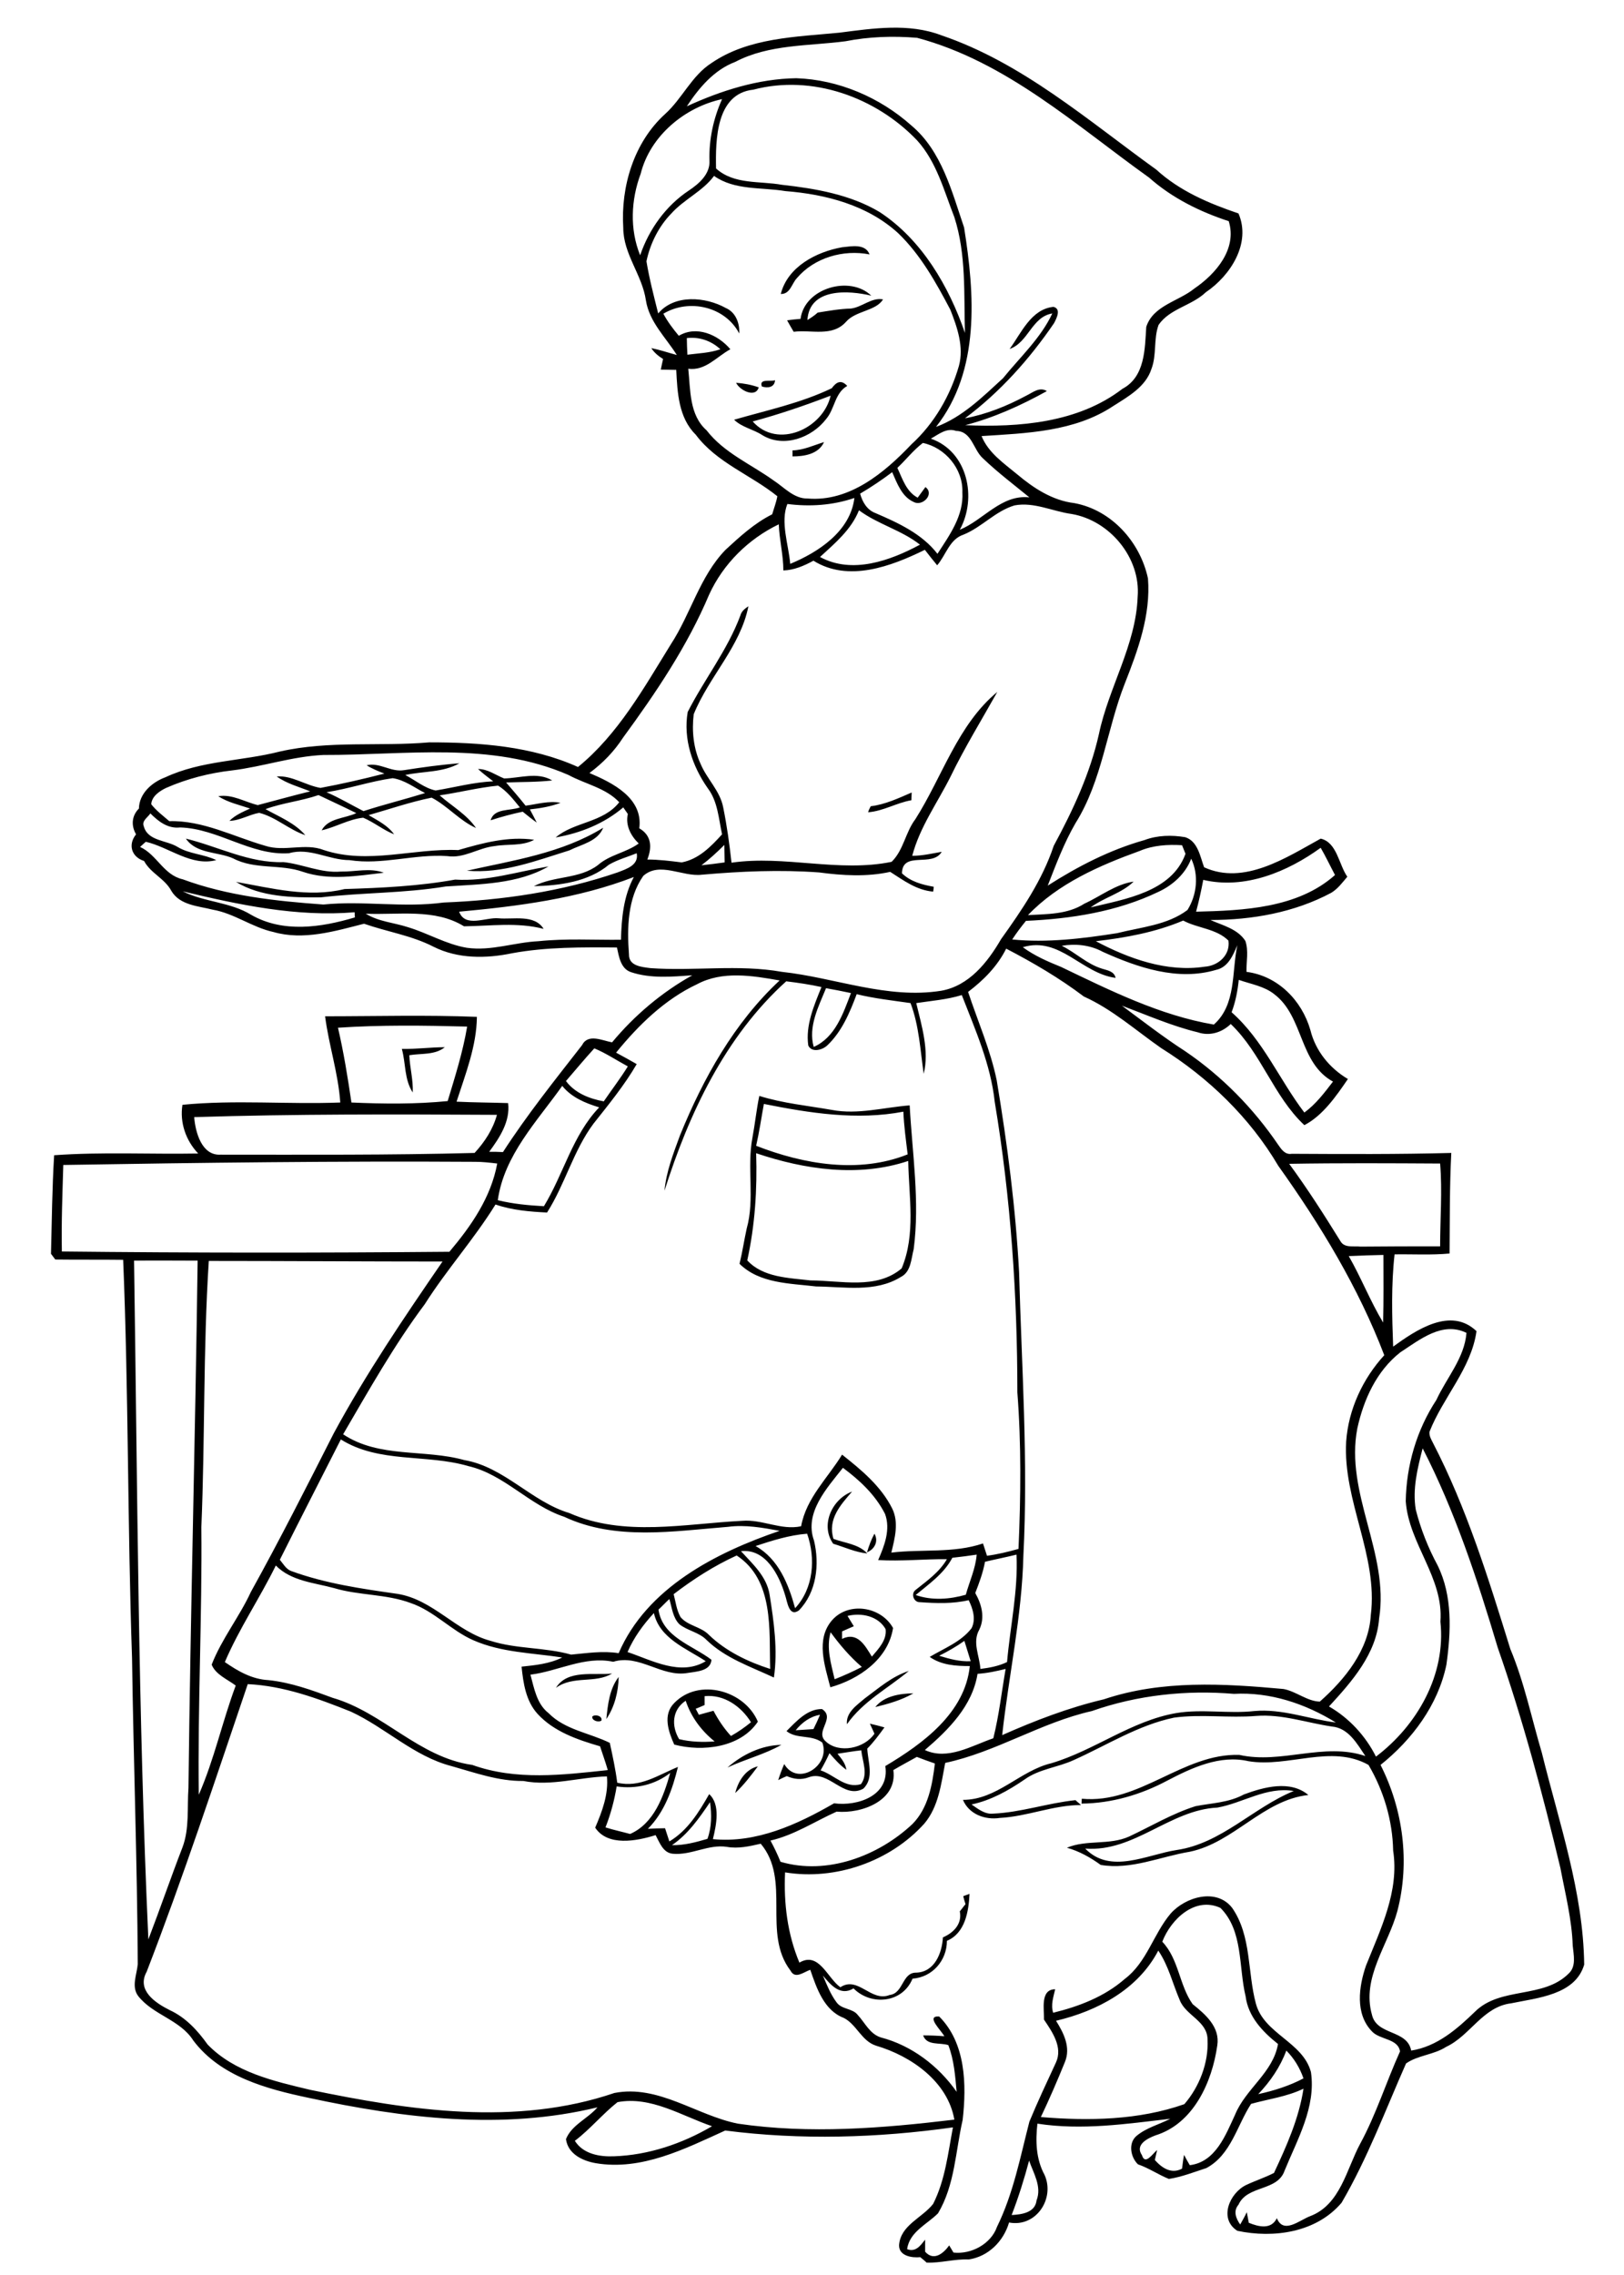 <?xml version="1.0" encoding="utf-8"?>
<!-- Generator: Adobe Illustrator 21.0.2, SVG Export Plug-In . SVG Version: 6.00 Build 0)  -->
<svg version="1.2" baseProfile="tiny" id="Layer_1" xmlns="http://www.w3.org/2000/svg" xmlns:xlink="http://www.w3.org/1999/xlink"
	 x="0px" y="0px" viewBox="0 0 567 794" overflow="scroll" xml:space="preserve">
<path d="M425,630.9c-16.6,0.8-29,15.6-46.1,14.3c8.8,9.1,21.5,2.1,31.9,0.5c15.7-2.3,26.7-14.8,40.9-20.6
	C442.1,623.5,434,629.3,425,630.9 M434.3,626.3c7-2.6,16.2-5.1,22.5,0.2c-15.8,1.7-26,16.6-41.4,19.8c-10.3,1.7-20.5,6.4-31.1,4.6
	c-3.6-2.6-7.5-4.8-11.8-6c6.9-2.9,14.8-0.8,21.7-3.9c7.7-3.6,15-8,23.2-10.6C423,629.3,429,629.2,434.3,626.3 M256.7,625.8
	c1-4.1,3.6-8.3,7.9-9.3C262.2,619.7,259.7,623,256.7,625.8 M254,616.9c5.1-4.5,11.9-7.8,18.8-7.9C267,612.3,260.2,614,254,616.9
	 M206.8,599.1c1-0.9,3.6-0.2,3.2,1.4C209,601.3,206.5,600.5,206.8,599.1 M292.4,612.1c1.4,1.7,2.8,3.4,3.1,5.6
	c-2.2-1.6-4.1-3.7-5.9-5.8c-0.9,2-2,4.1-3.1,6c4.7,1.5,8.7,6.5,14.1,4.8c2.6-3.5,0.5-7.9,0.1-11.8
	C297.9,611.2,295.2,611.7,292.4,612.1 M277.8,603.9c2.1-0.1,4.1-0.3,6.2-0.4c0.8-1.6,1.6-3.3,2.3-5
	C282.8,599.1,280,601.2,277.8,603.9 M274.6,604.2c3.4-3.4,7.3-7.8,12.4-7.7c4.9,3.2-2.7,7.8,1.3,11.3c4.6,4.3,13.5,2.5,17-2.7
	c-0.5-1.2-1.1-2.4-1.6-3.5c1.7,0.4,3.4,0.8,5.1,1.3c-1.9,2.6-3.8,5.2-6,7.4c0.2,4.6,2.5,10.3-1.4,14c-6.9,3.8-12-6.6-19-4
	c-2.6,1-5.2,0.7-7.7-0.4c-1,0.4-2,0.9-3,1.4c0.6-1.9,1.3-3.8,2.1-5.6c4.7,8,16.3,0.5,13.3-7.5C283.3,605.3,278.2,607.1,274.6,604.2
	 M305.6,595.8c3.1-3.9,8.6-4.7,13.3-4.8C314.8,593.4,310.1,594.7,305.6,595.8 M237.1,607c4.1,1,8.3,1.1,12.4,0.8
	c-4.6-3.7-8.2-8.5-10.1-14.2C234.7,596.7,234.3,602.3,237.1,607 M246,592c0,0.8,0,2.3,0,3.1c-1,0.4-2,0.9-3.1,1.3
	c0.4,0.7,0.7,1.4,1.1,2.1c1.7-0.5,3.4-0.9,5.1-1.4c1.7,3.2,3.7,6.2,6.1,8.8c2.5-1.4,4.8-3,7-4.8C258.8,595.6,252.8,591.3,246,592
	 M235.4,594.4c8.6-8.9,24.6-4.4,29.2,6.5c-6.1,9.1-19.3,10.6-29.2,8C233.4,604.4,231.3,598.5,235.4,594.4 M211.7,600
	c0.5-5,1.1-10.6,4.3-14.7C215.9,590.4,214.6,595.7,211.7,600 M301.9,592.8c4.9-3.6,9.5-7.7,15.4-9.6c-7.3,6.1-16,10.6-21.6,18.6
	C295.3,597.7,299.1,595.2,301.9,592.8 M194.1,589.1c4-6.5,13.2-4.3,19.6-5C207.8,587.7,200.1,584.7,194.1,589.1 M290,569.7
	c-1.6,5.5,0.2,11.1,1.4,16.4c3.3-1.3,6.4-2.7,9.5-4.3C296.8,578.3,293.2,574.1,290,569.7 M295.9,564c0.7,1.2,1.5,2.4,2.2,3.6
	c-1.4,0.6-2.8,1.2-4.1,1.8c0,0.6,0,1.9,0,2.6c5.4-2.6,8,2.3,10.4,6.2c2.3-2.7,5.3-5.8,4.8-9.6C306.6,564,300.7,562.8,295.9,564
	 M290.5,565.5c5.8-6.6,17.1-4.8,21.3,2.7c-1.7,10.9-11.9,17.9-21.9,20.7C288,581.4,284.7,572.2,290.5,565.5 M305.3,535.3
	c1.5,2.6,0.1,5.4-2.6,6.5C303.4,539.5,304.2,537.3,305.3,535.3 M290.9,538.8c-4.6-6.5-0.4-15.6,6.6-18.2c-4.1,4.7-8.6,9.7-6.5,16.5
	c4,1.5,8.8,1.8,11.8,5.1C298.7,541.8,294.9,540,290.9,538.8 M264,402.5c0.4,12.6-0.4,25.1-3.1,37.4c5.5,6,14.5,6.1,22.1,7
	c10.5,0,23,3.3,31.8-4.2c5-11.9,2.5-25,2.3-37.5C299.7,411,280.9,408.2,264,402.5 M266.7,385.3c-0.9,4.9-1.6,9.8-2.7,14.6
	c16.6,6.5,35.9,9.8,52.9,3c-0.6-5-1.3-9.9-1.5-14.9C299.2,391.1,282.7,388.5,266.7,385.3 M265.1,382.5c8.3,2.6,16.9,3.4,25.4,4.9
	c9,1.7,18.1-0.9,27.1-1.6c0.9,16.7,3.6,33.5,1.4,50.2c-0.9,3.4-0.9,7.9-4.5,9.7c-8.9,5.5-19.7,3.4-29.6,3.3
	c-9.2-1.1-19.7-1-26.7-7.9c1-4.1,1.6-8.2,2.5-12.3c2.9-10.3,0-21.2,2-31.7C263.6,392.3,264.1,387.3,265.1,382.5 M140.3,366.1
	c5,0.1,10-0.6,15-0.6c-3.4,2.8-8.3,2.1-12.4,2.8c0.2,4.4,1.4,8.6,1.2,13C141.1,376.7,141.7,371.1,140.3,366.1 M158.9,307
	c11.1,0.7,21.8-2.8,32.6-4.6c-10.7,6.2-23.9,6.2-35.9,7c-14.5,2.4-29.1,2.1-43.6,3.8c-9.9,0.1-21-0.1-29.6-5.4
	c12.5,2.2,25.2,5.6,37.9,2.5C133.2,309.9,146.2,309.3,158.9,307 M64.9,292.7c11.4,2.8,22.1,8.6,34.1,8.2c6.7,0.7,13.1,3.9,20,3.3
	c5,0.1,10.2-1.4,15,0.4c-9.3,1.1-19,2.8-28.2-0.3c-7.9-2.8-16.8-0.7-24.4-4.7C76,297.2,68.6,298.1,64.9,292.7 M163,303.9
	c16.1-3.6,33.2-6.1,47.6-15c-1.9,4.8-7.6,5.8-11.8,7.9C187.2,300.4,175.4,305,163,303.9 M304,281.4c5-0.6,9.7-2.8,14.3-4.8
	c0,0.7-0.1,2-0.1,2.7c-5.2,0.9-9.8,3.8-15.1,4.2C303.2,283,303.7,281.9,304,281.4 M114,276.5c4.4,1.9,8.6,4.4,12.9,6.6
	c7.1-2.3,14.4-4.1,21.5-6.3c-3.7-1.9-7.2-4.6-11.3-5.2C129.3,272.7,121.8,275.3,114,276.5 M141.1,268.8c6.4-1,12.9-1.9,19.3-2.4
	c-5.8,3.3-12.6,2.7-18.9,4.1c3.5,1.8,6.7,4.6,10.6,5.4c6.7-1.1,13.3-2.9,20.1-3.2c-1.8-1.4-3.6-2.7-5.3-4.3c3.4,0,6.1,2.1,9.1,3.3
	c5.5-0.1,11.7-2.4,16.8,0.7c-5.3,0.6-10.7,0.5-16.1,0.7c2.3,2.7,4.6,5.3,6.8,8.1c4-0.5,8.1-1.8,12.2-1c-3.4,1.3-7,1.9-10.7,2.3
	c0.8,1.5,1.6,3,2.4,4.6c-1.7-1.2-3.3-2.5-4.9-3.8c-3.8,0.8-7.5,1.8-11.2,3c1.2-4.3,6.8-3.2,10.2-4.5c-2.3-2.8-4.5-5.7-7.6-7.6
	c-6.9,0.7-13.6,2.4-20.4,3.4c4.3,3.8,9.4,6.6,12.7,11.4c-5.8-2.6-9.9-7.7-15.5-10.6c-7.4,1.5-14.7,4-22,6.1c3.2,1.9,6.7,3.6,8.9,6.7
	c-3.8-1.5-7-4.2-10.8-5.8c-5,0.5-9.6,3.3-14.5,4.4c2.3-4.3,8.1-4.1,12.1-6c-4.4-2.2-8.8-4.2-13.2-6.3c-6.1,2.1-12.5,2.7-18.5,4.9
	c4.8,2.7,10.2,4.8,13.9,9.1c-5.7-1.9-10.2-6.3-16.1-7.8c-3.5,0.6-6.7,2.7-10.4,2.8c2-2,4.6-3.1,7.2-4.3c-3.8-1.3-7.7-2.1-11.1-4.3
	c4.9-0.8,9.2,2,13.8,3.1c6.1-1.6,12.2-3.3,18.3-4.8c-4-1.6-8.2-2.7-11.7-5.2c5.4-0.4,10,3.1,15.3,4c7.5-1.4,14.9-3.1,22.3-5
	c-2.1-0.8-4.3-1.7-6.2-2.9C132.6,266,136.5,269.6,141.1,268.8 M276.7,157.2c3.9-0.1,7.4-1.8,11-2.9c-1.9,4.2-6.9,5-11,5
	C276.7,158.8,276.7,157.7,276.7,157.2 M257,133.6c2.7,0.2,5.4,0.7,7.9,1.6C263.8,139,258.3,136.3,257,133.6 M262.8,147.1
	c8.7,9.8,24.6,2.5,27.2-9C281.1,141.5,272.1,144.6,262.8,147.1 M290.4,135.5c1.6-2.2,3.3-3.1,5.4-0.8c-4.4,2.5-4.3,8-7.4,11.6
	c-5,6.5-14.8,10.1-22.2,5.6c-3.2-2.1-7.1-2.7-9.9-5.4C267.7,143.2,279.6,140.7,290.4,135.5 M266,134.9c-1.1-2.9,3.1-1.6,4.6-2.2
	C270.4,135.3,268,135.5,266,134.9 M279.5,111.3c1.4-10.8,17.3-15.3,24.7-8.1c-7.9-1.9-21.6-2.8-22.3,8.5c1.3-0.8,2.5-1.6,3.6-2.6
	c3.8-0.6,7.6-1.3,11.5-1.4c3.9-0.4,7.3-4,11.3-3.2c-2.5,4.1-9.5,3.9-12.9,7.8c-4.8,5.4-12.1,2.7-18.3,3.5c-0.8-1.4-1.6-2.7-2.3-4
	C276.3,111.6,277.9,111.4,279.5,111.3 M272.6,102.6C275,93.1,285,87.9,294,86.3c3.2-0.3,8.1-1.4,9.6,2.5c-9.1-1.8-19.3,1.1-25.4,8.3
	C276.4,99,275.9,102.7,272.6,102.6 M353.2,773.1c3.5-0.2,8.2-0.8,8.7-5.1c1.9-4.9-1.1-9.5-2.6-13.9
	C357.6,760.5,355.6,766.9,353.2,773.1 M215.6,733.7c-5.2,4.1-9.5,9.4-14.9,13.5c2.9,4.6,8.6,5.6,13.6,5.4
	c12.1-0.4,23.9-4.4,34.3-10.5C238,738.5,227.3,731.5,215.6,733.7 M439.3,730.9c5.5-1.2,10.9-2.9,15.8-5.5c-1.3-3.7-3.3-7-6-9.7
	C447,721.4,443.5,726.5,439.3,730.9 M404.4,680.8c-7.1,13.6-21.3,21.1-35.7,24.5c2.7,4.3,5.2,9.3,3.1,14.4
	c-2.6,6.4-5.4,12.9-8.4,19.2c16.7,1.4,34.2,1.1,50.1-4.5c5.2-6,8.5-14.4,8.1-22.5c0-6.5-7.6-8.4-9.7-13.8
	C409.4,692.3,408,686.1,404.4,680.8 M405.8,677.7c5.8,6.1,5.9,15.2,10.6,21.8c4.5,3.6,9.6,8,8.6,14.4c-1.8,12.8-8.3,27.3-21.6,31.4
	c-2.9,1.1-7.2,3.3-4.7,6.9c1.1,3.7,3.8-0.6,5.3-1.8c-0.3,1.2-0.5,2.3-0.8,3.5c2.5,2.8,5.8,5,9.5,3c0.2-1.6,0.4-3.3,0.7-4.8
	c0.6,1.2,1.3,2.4,2,3.6c9-1.1,12.5-10.5,15.8-17.6c3.7-9.1,13.3-14.7,15-24.7c-5.3-4.2-10.4-9.5-11.3-16.6
	c-2.5-10.3-0.8-22.9-8.8-30.9C417.2,661.8,408.8,669.9,405.8,677.7 M234.6,644c4.2,0.1,8.3-1,12.4-2.2c1.5-4.1,1.5-8.5,0.9-12.8
	C244.1,634.6,240.2,640.2,234.6,644 M215.3,623.5c-0.8,4.9-2.1,9.7-3.9,14.3c2.8,0.9,5.7,1.5,8.6,2.3c8.4-3.7,11.7-13.2,14-21.3
	C228.7,622.9,222,624.5,215.3,623.5 M311.9,617.8c1.5,10.7-11.1,15.3-19.8,14.5c-7.6,3.4-14.8,8.2-23.1,10.1
	c1.3,2.4,2.5,4.9,3.5,7.4c16.2,4.8,34.2-2,46.1-13.2c5.5-5.6,6.9-13.6,7.8-21.1c-2.1-0.7-4.2-1.5-6.3-2.3
	C317.4,614.7,314.6,616.2,311.9,617.8 M381.2,597.2c-17.8,4-33.4,14.3-51.2,18.1c-1.4,7.3-2.3,15.3-7.3,21.2
	c-11.9,13.2-31,19.9-48.6,17c-0.5,10.7,0.8,21.5,5,31.5c6.8-4,9.7,5.3,14.3,8.6c6.2-4.1,10.7,5.3,17.2,2.7c4.9-0.6,4.3-7.9,9.3-7.8
	c6.4-0.2,9-6.8,9.3-12.3c3.7-1.6,6.8-4.7,5.9-9.1c0.7-0.8,1.3-1.7,2-2.5c-0.3-0.9-0.6-1.9-0.8-2.8c0.6-0.2,1.7-0.6,2.2-0.8
	c-0.3,6.1-1.5,13.7-7.9,16.4c0,6.9-5.1,12.7-12,13.2c-3.5,8.5-14.4,9.6-20.6,3.4c-4.6,2.8-8-1.2-10.7-4.5c1.4,3.3,2.7,6.6,4.8,9.4
	c1.8,2.5,5.6,2,7.4,4.4c2.5,2.7,4.2,6.6,8,7.8c10.8,2.8,20.2,10,26.5,19c-0.5-5.5-0.9-11.1-2.9-16.3c-3-1-7.5,0.3-8.8-3.4
	c2.5,0,5,0.1,7.4,0.3c-1-2-6.7-7.2-1.8-6.9c9.3,9.3,9.6,23.8,8.2,36.1c-2.5,10.9-2.7,22.7-8.6,32.6c-3.9,3.9-9.9,6.4-10.8,12.5
	c3,1.2,4.7-1.3,6.3-3.3c0,1.4,0,2.8,0,4.2c3,3.4,6.4,0.6,8.4-2.2c0.4,0.6,1.1,1.9,1.5,2.5c6.2,0.7,13.1-3,15.2-9
	c5.7-11.6,8.1-24.3,11.3-36.7c2.9-7,6.1-13.8,9.3-20.7c2.4-5.3-1.3-10.6-4.2-14.9c0.1-3.5-1.4-10.6,3.9-10.6
	c-0.6,2.7-1.6,5.4-0.7,8.2c9-2.2,17.9-5.6,25-11.8c7.7-5.8,10-15.7,16-22.8c5.1-5.8,16-9.1,21.5-2c6.8,9.8,5.3,22.5,8.3,33.5
	c2.9,10.5,16.4,13.3,19.2,23.8c1.8,12.2-4.7,23.4-9.2,34.4c-2.5,7.3-13,5-16.1,11.9c-1.9,2.2-0.9,4.8,0.6,6.9
	c0.8-1.4,1.6-2.8,2.3-4.3c0.2,0.9,0.5,2.8,0.7,3.7c3.4,1.4,7.8,2.5,9.8-1.6c2.3,5.7,7.9,0.7,11.6-0.7c10.6-4,12.7-16.4,17.5-25.3
	c5.6-10.3,9.1-21.6,13.9-32.2c-0.7-4.6-7.2-4-9.9-7.1c-5.8-6.1-4.5-15.5-2-22.8c5.1-12.8,11.7-26,9.5-40.2
	c-0.2-10.5-3.3-20.9-8.6-29.9c-13-7.3-28,1-41.9-1.3c-10-2.3-19.8,2.3-28.4,6.8c-9.2,4.9-19.4,7.9-29.9,8c0-0.4,0.1-1.3,0.1-1.7
	c20.2,1.9,35.3-15.9,55-15.3c14.7,3.3,29.5-4.5,44,0.4c-2.9-4.3-5.9-9.8-11.7-10.3c-8.8-1.3-17.4-4.4-26.4-3.7
	c-9.5,0.8-19.2-0.7-28.7,0.6c-12.5,2.6-23.4,9.6-35,14.8c-5.6,2.6-12.1,3.1-17.2,6.8c-5.7,3.9-11.8,7.3-18.5,8.7
	c2.2,1.5,4.6,3.5,7.5,3.2c9.7-0.4,19.1-3.7,28.8-4.7c0.6,0.6,1.3,1.1,1.9,1.7c-9.6,0-18.7,4-28.3,4.5c-5.2,0.8-10.8-1.3-12.9-6.3
	c11.9,0,19.9-10.2,30.9-12.8c15.1-4.5,27.9-14.8,43.6-17.5c9-1.5,18.2,0.3,27.2-0.7c9.7-0.9,19,2.8,28.5,4
	c-10.7-6.6-23-10.7-35.6-10C414.2,589.8,397.1,591.6,381.2,597.2 M86.5,587.8C75.1,621.4,64,655.1,51.2,688.2
	c-3.6,6.5,3.1,10.9,8.1,13.4c5.6,2.6,9.7,7.1,13.2,12c9.4,9.7,23.2,12.8,35.8,15.8c34.7,7.2,71.8,12.8,106.2,1.1
	c15.4-3,28.6,7.8,43.1,10.7c25.1,3.7,50.6,1.6,75.6-1.4c-2.3-13.3-15.1-22.2-27.3-25.8c-5.1-1.6-6.8-7.4-11.3-9.7
	c-6.9-2.6-9.5-10.4-11.7-16.8c-2.3,0.8-5.3,3.4-6.9,0.3c-10-13.1,0.3-31.6-10.4-44.3c-3.9,0.9-7.9,1.8-11.8,1.1
	c-6.5-1-12.4,3-18.9,2.4c-3.4-0.3-4.6-3.9-6-6.5c-6.7,2.1-16.7,4-21.1-2.6c2.4-5.6,4.7-11.6,4.1-17.9c-9.8,0.3-19.4,3.5-29.2,1.6
	c-8.7,0.1-16.9-2.9-25.1-5.2c-13.1-3.4-23-13.4-35.1-19C111,592.8,99.1,588.4,86.5,587.8 M341.3,584.2
	c-1.8,11.2-10.1,19.5-18.4,26.6c8,3.7,16.3-1.5,23.9-4.1c2-8,2.9-16.1,4.3-24.2C347.8,583.3,344.6,584,341.3,584.2 M327.9,577.9
	c3.6,1.1,7.2,2.1,11,1.9c-0.7-2.4-1.5-4.7-2.2-7.1C333.9,574.7,330.9,576.4,327.9,577.9 M219.1,576.6c8.6,2.9,18.5,8.5,27.3,3.2
	c-6.8-4.5-16.1-7.9-18.1-16.8C224.6,567,221.3,571.5,219.1,576.6 M96.3,546.4c-5.6,11.4-12.8,22-17.8,33.7c4.6,3.2,9.5,6,15.2,6.3
	c7.8,0.8,15.2,3.5,22.5,6.2c17.6,5.1,30.1,20.8,48.7,23.4c15.3,5.5,31.5,3.5,47.3,1.8c-0.8-2.8-1.8-5.5-2.7-8.3
	c-7.9-2.3-16.1-5.1-21.8-11.3c-4.1-4.5-5-10.7-5.6-16.5c4.8-0.5,9.8-1,14.2-3.2c-10.4-1.6-21.2-1.7-31-6c-7.8-3.4-13.7-10.2-21.9-13
	c-8.6-3.2-18-2.6-26.7-5.2C109.8,552.4,101.7,551.9,96.3,546.4 M332.5,543.7c-2.9,5.5-8.1,9.1-12.8,13c5.7,2,11.9,1.5,17.5-0.1
	c1.3-4.7,3.4-9.1,3.8-14C338.3,543,335.4,543.4,332.5,543.7 M235.2,556.4c0.7,2.7,1,5.5,2.4,8c2.6,3.1,7.1,3.3,9.9,6.2
	c5.9,5.7,13.6,9.4,21.4,11.9c-0.4-13.6,1.4-31-11.7-39.6C249.3,546.5,242,551.2,235.2,556.4 M343.9,545.1c-0.7,3.8-2,7.3-3.4,10.9
	c2.2,3.9,3.5,8.5,1.4,12.8c-2.5,4.4,0.1,9.1,0.4,13.7c3.2-0.4,6.4-1,9.3-2.4c1.1-12.5,3.9-24.9,3.3-37.5
	C351.3,543.5,347.6,544.2,343.9,545.1 M263.8,539.6c8,4.5,11.5,13.3,13.8,21.7c6.5-7,7.2-17.4,4.2-26
	C275.5,535.8,269.6,537.7,263.8,539.6 M294.3,512.3c-5.6,7.1-13.6,15.7-10.1,25.4c2,8.3,0.9,18.1-5.3,24.4c-3.5,2.4-4-3.1-4.8-5.4
	c-2.1-7-6.8-16.3-15.4-15.3c4.1,4.5,9,8.8,10,15.2c1.5,9.5,2.9,19.3,1.5,28.9c-8.1-3.8-16.9-6.7-23.5-13.1c-2.6-2.7-6.6-3.2-9.5-5.5
	c-2.3-2.3-2.6-5.8-3.5-8.8c-1.3,1.2-2.5,2.5-3.8,3.7c1.4,9.6,11.8,12.4,18.5,17.5c-0.3,4-5.3,4.1-8.3,4.6c-9.1,1.6-16.9-6.7-26-3.9
	c-10-2.1-19.2,3.3-28.9,4.5c1.3,4.8,2.2,10.2,6.3,13.4c5.8,5.9,14.3,6.9,21.4,10.4c1,4.6,2,9.2,2.6,13.9c7.9,1.9,14.3-2.7,21.2-5.5
	c-1.9,7.8-4.7,15.8-10.5,21.6c2-0.1,4-0.2,6-0.2c0.5,1.5,1,3,1.5,4.6c6.4-3.8,10.3-10.2,13.9-16.5c4,3.6,2.5,10.8,1.3,15.7
	c15.1,1.5,29.5-5.1,42.3-12.5c8.3,1.1,19.5-2.7,17.9-13c13.1-7.8,27.8-18.5,29.5-34.9c-4.8,0-9.9-0.3-14-3.2c5-3,10.9-5.2,14.6-10
	c1.6-3.1,0.5-6.8-1-9.8c-5.5,1.3-11.3,1.1-17,0.7c-2.2,0.1-3.3-3-1.5-4.3c4-3.2,8.3-6.2,10.9-10.7c-8-0.1-16,0.8-24,0.3
	c2.2-5,4.4-10.7,2.4-16.1C305.6,521.7,300.1,516.6,294.3,512.3 M496.7,505.5c-1.8,7-3.6,14.2-2.4,21.4c1.7,6.7,4.3,13.3,7.6,19.4
	c5.3,10.7,4.7,23.2,3.1,34.7c-2.9,14.1-12,26.2-23,35c7.9,15.6,10.3,33.9,5.9,50.9c-3.2,12-12.6,23.3-8.9,36.3
	c1.7,7.3,12.3,5.1,13.7,12.5c9-1.4,16-7.5,22.3-13.6c8.9-8.8,23.8-4.4,32.7-13.3c2.7-2.5,1.7-6.5,1.4-9.7
	c-0.3-9.2-2.6-18.1-4.3-27.1c-6.2-25.9-13.1-51.8-21.9-77C515.8,551.2,508,527.5,496.7,505.5 M119,502.4c-7.1,14-14.3,28-21.3,42
	c1.2,1.4,2.1,3.2,3.9,3.9c12,4.4,24.6,6.2,37.2,8c12.5,2,20.5,13.2,32.5,16.4c9.1,2.9,18.9,2.2,28.1,4.8c5.5-0.5,11-1.4,16.6-0.5
	c9.8-22.8,33.9-35.1,56.2-42.7c-5.9-1.1-12-2.2-18-1.4c-19,1.5-39.3,4.9-57.2-3.5c-12.2-4-20.9-14.8-33.5-17.7
	C148.8,507.4,132.4,510.8,119,502.4 M488.9,472c-8.3,6.5-12.8,16.5-15,26.5c-4.4,22.7,11.2,43.7,7.6,66.4
	c-0.9,12.3-9.5,22-17.5,30.7c7,4,12.8,10.3,16.4,17.5c14.4-10.9,24.5-28.6,22.5-47.1c1.2-15.3-11-27.1-12.1-42
	c0.2-12.5,3.8-24.9,10.7-35.4c3.6-7.8,9.8-14.6,10.5-23.4C503.6,461.1,495.8,467.5,488.9,472 M72.9,440.1c-2,30.9-1.3,62-2.6,92.9
	c0.3,31.1-1.3,62.3-0.9,93.4c5.4-12.3,8.2-25.5,12.9-38.1c-2.9-2.2-7-3.8-8.4-7.3c3.5-9,9.7-16.7,13.7-25.4
	c10.1-18.2,19.5-36.8,28.9-55.3c11.3-20.9,24.6-40.5,38-60C127.2,440.3,100,440.1,72.9,440.1 M46.8,440c1.2,79,1.4,158,5,236.9
	c4.1-10.7,7.8-21.5,11.9-32.1c2.5-6.6,1.6-13.9,2.1-20.8c0.7-61.3,2.4-122.7,3.2-184C61.6,440,54.2,439.9,46.8,440 M470.9,438.4
	c4.3,7.5,7.5,15.7,12,23.2c0.2-7.9,0.1-15.7,0.1-23.6C478.9,438.1,474.9,438.2,470.9,438.4 M450.1,406.2c6.4,8.7,12.2,17.8,17.9,27
	c1.4,2.5,4.7,1.6,7,1.9c9.3-0.1,18.5-0.1,27.8-0.1c0-9.6,0.8-19.3,0-28.9C485.3,406,467.7,405.9,450.1,406.2 M22.1,406.6
	c-0.3,10.1-0.7,20.1-0.5,30.2c45.1,0.5,90.2,0.5,135.3,0.1c7.6-9,14.5-18.9,16.7-30.8c-2.5-0.3-5.1-0.6-7.6-0.6
	C118,405.2,70,405.8,22.1,406.6 M67.8,389.9c0.4,5.2,2.6,13.5,9.2,13.1c29.6,0,59.1,0.2,88.7-0.6c3.5-3.8,6.4-8.2,7.8-13.3
	C138.2,388.9,103,388.8,67.8,389.9 M196.3,379c-8.8,12.4-20.3,24.2-22.5,39.9c5.3,1.3,10.7,1.8,16.1,2.1c6.9-11.3,10-24.8,19.3-34.5
	C204.3,385,199.5,383,196.3,379 M207.5,365.9c-3.4,3.7-6.6,7.6-9.9,11.4c3.1,4.2,8.2,6.2,13.2,7.1c2.8-4.1,5.8-8,8.4-12.2
	C215.3,370.1,211.6,367.6,207.5,365.9 M118,358.7c2,8.6,3.4,17.3,4.7,26.1c11.2,0.5,22.5,0.6,33.6-0.5c2.6-8.6,5.3-17.1,6.8-26
	C148,357.9,133,357.7,118,358.7 M288.4,344.9c-2.6,6.4-6.3,13.4-4.3,20.5c7.5-3.3,10.3-11.7,13-18.8
	C294.2,346,291.3,345.4,288.4,344.9 M432.5,342c-0.4,3.8-1.1,7.6-2.5,11.3c11,9.7,16.7,23.6,25.4,35c4-2.9,7-6.9,10-10.8
	c-11.9-6.5-10.2-22.7-20.5-30.5C441.4,344.2,436.8,343.5,432.5,342 M243.4,343.5c-11.3,5.3-20.5,14.3-28.3,23.9
	c2.4,1.3,4.8,2.6,7.2,4c-4.3,7.4-9.8,14.1-15.1,20.8c-7,9.4-9.9,21.1-16.2,31c-6.1-0.3-12.2-0.8-18-2.8
	c-7.5,12.1-17.1,22.8-24.7,34.8c-10.7,14.3-19.5,30-28.5,45.4c12.6,8.4,28.4,5.1,42.3,9c14,2.4,23.4,14.5,36.7,18.5
	c19.1,8.4,40.3,3.7,60.3,2.7c7-0.6,13.6,3.4,20.6,1.9c1.8-9.9,9.3-16.8,14.3-25c6.7,5.3,13.6,11,17.5,18.8
	c2.4,4.9,0.9,10.4-0.3,15.4c10.6-1.3,21.7,0.3,32-3.2c0.5,1.4,0.9,2.9,1.4,4.3c3.8-0.5,7.4-1.4,11-2.4c0.8-18.2,1-36.5-0.4-54.6
	c0-34-2.3-67.9-7.9-101.4c-1.4-13.1-6.8-25.2-11.5-37.3c-5.2,1.6-10.6,2-15.9,2.8c1.9,8,4.6,16.6,2.6,24.7
	c-1.2-8.3-1.6-16.8-4.6-24.7c-6.3-0.9-12.6-1.6-18.8-3.1c-2.4,6.4-5.2,13.1-10.3,17.9c-1.7,1.6-5.4,2.6-6.6,0
	c-1-7.1,2-13.9,4.6-20.4c-4.1-0.9-8.2-1.5-12.3-2c-21.3,19.2-34,46.2-42.5,73.1c0.6-6.7,3.1-13,5.4-19.3
	c8.1-19.9,18.9-39.3,34.8-54.1C262.6,340.5,252.2,338.8,243.4,343.5 M351.3,331.1c-3.1,6.2-7.9,11-13.3,15.1
	c3.4,10.3,7.8,20.2,10,30.9c3.7,22.2,6.6,44.5,7.8,66.9c0.9,33,3.2,66,1.5,99c-0.5,21-5.1,41.7-7.4,62.6
	c11.5-5.1,23.2-9.6,35.5-12.5c20.2-6.8,41.9-5.5,62.7-3.6c4.4,0.8,8.3,4.3,12.7,4.4c8.8-7.8,17.1-18,17.8-30.2
	c2.6-20.8-9.8-39.9-8.6-60.6c0.8-11.2,5.8-21.9,13.3-30.1c-9-23.6-22.3-45.5-37-66.1c-9.9-16.8-24.4-30.8-40.9-41.1
	c-8.9-6.2-17-13.5-27-18C369.8,341.3,360.7,336,351.3,331.1 M370.7,330.1c4.9,2.4,8.8,6.4,14.1,8c1.9,0.6,4.2,0.9,4.7,3.2
	c-11.8-1.5-19.5-14.6-32.4-10.7c4.1,3,8.7,5,13.4,6.9c17.1,8.2,34.5,16.9,53.3,20.1c7.9-7,6.2-18.4,8.2-27.7
	c-1.5,3.5-3.2,7.7-7.4,8.6c-13.4,4-27.4-0.8-39.6-6.3C380.6,329.8,375.5,329.3,370.7,330.1 M382.6,328.5c11.5,6.1,24.8,10.9,38,8.9
	c4.7-0.3,9-4,8.3-9.1c-4.2-4.2-10.8-4.3-15.8-7C403.4,325.4,393,327.3,382.6,328.5 M63.8,311.1c7.6,3.8,16.6,3.7,23.9,8.2
	c11.2,6.4,24.4,4.4,36.2,0.9c0-0.4-0.1-1.4-0.1-1.8C103.5,320.1,83.4,315.8,63.8,311.1 M160.3,318.2c2.1,5.7,9.3,1.9,13.7,2.3
	c5.1,0.5,12.6-1.5,15.8,3.7c-9.2-2.4-18.5-1-27.8-0.9c-10.2-6.3-22.9-3.9-34.3-4.4c4.5,2.8,9.8,3.1,14.7,4.7c7,2.1,13.4,6,20.6,7.2
	c8.5,1.2,16.6-1.9,25-2.3c9.6-1,19.2-0.4,28.8-0.5c0.2-7.5,0.9-15.2,4.5-21.9C201.9,313.6,181,316.3,160.3,318.2 M415.9,299.7
	c-2,5.3-6.5,9.3-11.5,11.6c-14.4,6.9-30.4,9.4-46.2,10.1c-1.7,2.1-3.3,4.2-4.8,6.5c12.2,1.2,24.5-0.3,36.6-2.2
	c8.3-2.1,17.6-2.8,24.6-8.1C417.9,312.3,418.6,305.4,415.9,299.7 M420.1,307.1c-0.7,3.7-1.5,7.4-2.5,11.1
	c16.5-0.4,35.5-1.2,48.5-12.8c-1.7-3.2-3.2-6.4-5-9.5C449.5,304.3,434.6,310.5,420.1,307.1 M397.9,297c-14.1,5.1-28.5,11.4-39,22.4
	c6.7-0.4,13.8-0.2,19.7-4c5.7-2.6,10.9-6.8,17.2-7.7c-4.2,4.1-10.3,5.5-15,9c12-2.9,28.3-5.4,33.1-18.7c-0.4-1-0.8-2-1.2-3
	C407.7,294.7,402.6,295,397.9,297 M244.9,302c2.7-0.3,5.4-0.6,8.1-1c0-2-0.1-4.1-0.1-6.1C250.4,297.4,247.8,299.8,244.9,302
	 M112.9,263.5c-10.9,0.5-21.2,4.1-31.9,5.4c-7.9,0.9-15.7,2.9-23,6.1c-2.3,1.1-5,2.9-5.2,5.7c1.8,2.3,4.1,4,6.3,5.9
	c11.8-0.3,22.4,5.4,33.5,8.6c6.7,2.2,13.9-1.1,20.5,1.5c15.4,5.1,31.3-0.7,46.9,0c8.6-2.5,17.5-4.9,26.5-3.6
	c-4.2,2.3-9.2,1.4-13.8,2.2c-5.7,0.6-10.7,4.4-16.5,3.5c-11.5-0.8-22.8,3.2-34.2,1.4c-7.2,0-13.9-4.5-21.1-2.4
	c-13.3,0.9-24.7-8.6-38-9c-4.3,0.5-7.6-2.1-10.4-4.9c-0.9,1.4-3.1,2.6-2.3,4.5c1.4,5.2,7.9,4.8,11.8,7.2c4.1,2.5,9.2,2.5,13.5,4.6
	c-8.7,2.3-16.4-4.5-24.6-6.4c-0.5,0.4-1.5,1.4-2,1.8c5.9,2.7,8.2,9.8,14.9,11.3c15.7,5.8,32.5,7.6,49.1,8.8c14-1.4,28,1.2,42-0.7
	c20.5-0.8,41.2-3.8,60.7-10.5c3.1-1.2,7.5-2.5,6.7-6.7c-3.2,1.3-6.6,2.2-9.7,4c-7.2,6-17.2,7.3-26.2,7.5c7.1-3.7,15.9-2.4,22.4-7.4
	c4.1-3.6,9.8-4.3,14.2-7.5c-2.8-2.7-4.7-6.4-3.8-10.3c-0.4-0.6-1.2-1.7-1.6-2.3c-6.7,5.7-15,9-23.6,10.5c6.4-5.5,16.6-5.1,22.2-12.3
	c-4.7-5-11.8-6.3-17.7-9.5C171.5,258.7,141.5,263.6,112.9,263.5 M286.3,194.4c11.2,6.1,24.5,1.3,34.9-4.3c-6.5-5.1-14.7-7.1-21.3-12
	C297.2,184.9,291.5,189.6,286.3,194.4 M336.4,186.6c-4.9,1.6-6.1,7.1-9.2,10.7c-1.5-1.8-2.9-3.6-4.3-5.4
	c-11.8,5.8-26.7,11.4-38.9,3.8c-3.3,1.8-6.8,3.3-10.5,3.4c0-5.4-1.4-10.7-1.6-16.1c-10.6,5.1-19.4,13.8-24.3,24.5
	c-7.6,18-18.6,34.3-30.1,50c-3.1,4.8-7.1,8.9-11.7,12.3c8,3.4,18.8,8.7,17.4,19.3c4.3,2.5,4.5,6.6,2.8,10.9c4,0,8,0.5,12,1
	c5.9-1.1,10.2-5.5,14.1-9.8c-1.2-5.5-1.5-11.5-5-16.1c-5.4-7.7-8.6-17.2-7-26.6c5.8-11.4,13.9-21.6,18.4-33.7
	c0.4-1.5,1.6-2.4,2.8-3.2c-2.8,14.1-13.8,24.6-19.1,37.7c-0.7,5.8-0.1,11.9,2.4,17.3c2.2,5.3,6.8,9.4,7.9,15.2
	c1.3,6.4,2.2,12.9,2.9,19.3c18.6-2.7,37.4,3.5,55.9-0.3c4.2-4.1,4.8-10.3,8.3-14.9c9.4-14.8,14.8-33,28.6-44.4
	c-5.5,9.8-11.4,19.4-16.3,29.5c-4.6,9.2-10.8,17.7-13.4,27.7c3.5,0,6.9-0.8,10.3-1.4c-3.3,5.6-13.7-0.5-13.9,7.5
	c3,2.9,7.1,4,11.1,4.7c0,0.4-0.1,1.3-0.2,1.7c-5.8-0.5-10.3-3.9-15-6.9c-8.1,1.8-16.6,1.3-24.8,0.2c-13.7-1-27.4-0.4-41,0.8
	c-6.7,0.8-14.7-4.7-20.4,0.4c-5.5,7.8-5.7,18.2-5,27.4c-0.1,4.1,4.5,4.4,7.5,4.8c15.3,1.1,30.7-1.4,45.9,1.3
	c18.5,2,36.7,9.6,55.6,6.6c9.7-1.7,16.2-9.9,20.9-18c7.3-10.2,14.4-20.6,18.4-32.6c6.7-12.4,12.7-25.2,15.8-39.1
	c3.4-16.2,12.9-31,13.5-47.8c1.1-13.6-9.7-26.6-23-28.9c-6.7-0.9-13.2-4.3-20-3C347.5,178.4,342.8,184,336.4,186.6 M274.9,175.9
	c-2.5,6.3,0.4,14.1,1,20.9c9.9-4.1,21-11.4,22.4-23C290.7,176.4,282.7,176.9,274.9,175.9 M313.3,163.3c1.8,3.8,3.1,8.3,7.1,10.4
	c0.9-1.2,1.8-2.5,2.7-3.7c3.3,2.4-1,6.9-4.1,5.2c-4.1-1.8-5.8-6.5-7.5-10.4c-3.6,2.7-7.3,5.2-11.2,7.5c0.8,2.9,2.4,5.7,5.4,6.8
	c7.9,3.4,16.2,7.2,21.6,14.2c4.2-6.5,9.2-13.3,8.7-21.5c0.3-8.1-6-15.6-13.8-17.2C318.8,157.2,316.3,160.5,313.3,163.3 M325,153.1
	c12.9,4.5,16.2,20.7,10.1,31.8c8.3-3.4,14.5-12.4,24.3-11.3c-5.5-4.5-11.2-8.8-16.3-13.7c-3.3-3-3.8-9.4-9.3-9.5
	C330.5,149.2,327.7,151.6,325,153.1 M239.8,118c0,1.9,0.1,3.8,0.2,5.8c3.8-0.5,7.8-0.6,11.5-1.9C248.3,118.9,244.1,117.5,239.8,118
	 M249.3,61.4c-4,5.4-10.4,8.1-14.9,13.1C230,79,227,85,225.7,91.2c1,6.1,2.6,12.2,4.1,18.2c5.7-6.8,16.6-5.8,23.6-1.9
	c3.5,1.5,4.9,5.4,4.7,8.9c-4.9-9.4-17.5-12.3-26.5-6.9c1.5,2.8,3.4,5.3,5.4,7.7c6.2-3.7,13.7-0.4,18,4.7c-4.8,2.6-8.7,7.6-14.7,6.8
	c0.8,7.4,0.3,16.1,6.4,21.5c6.1,7.9,15.5,11.8,23.4,17.5c3.7,2.4,7.1,6.4,11.9,6.3c14.6,1.2,26.8-9,36.2-18.9
	c8-7.3,13.6-17,16.6-27.4c1.8-6.6-0.6-13.5-3-19.6c-5-9.5-10.4-19.2-18.2-26.7c-10.7-9.8-25.3-13.6-39.4-14.7
	C265.8,65.3,256.5,66.5,249.3,61.4 M223.7,60.6c-3.4,9.1-3.9,19.4-0.2,28.5c3.1-9.1,9-17.3,17-22.6c3.6-2.4,7.5-5.8,7.2-10.5
	c-0.2-7.4,1.4-14.7,4.4-21.4C239.1,37.4,227,47.4,223.7,60.6 M263,31.3c-13,1.4-13.2,17.5-13,27.5c6.3,5.7,15.2,4.3,23,5.7
	c11.7,1.3,23.9,3.4,34.1,9.5c14.7,9.6,24.2,25.9,29.8,42.2c-0.4-13.5,0.5-27.4-3.7-40.4c-3.6-9.2-6.2-19.3-13-26.8
	C305.8,33.9,283.5,25.9,263,31.3 M295.2,14.4c-12.9,1.7-26.7,1-38.5,7.2c-7.4,2.8-12.7,9.1-16.9,15.5c12-5.5,24.9-9.6,38.2-9.8
	c14.8,0.5,29.2,6.7,40.2,16.5c10.6,8.9,14.1,23,18.4,35.6c3.7,23.2,5.7,49.9-9.8,69.6c9.2-3.4,16.3-10.5,23.4-17
	c5.9-7.3,13.2-14,17.2-22.6c-7.2,1.2-8.3,10.1-14.9,12.4c4.1-5.6,7.5-13.9,15.3-14.7c2.8,0.7,1.1,4,0.2,5.7
	c-8.6,12.6-18.9,24.1-31.1,33.2c7.5-1.4,14.7-4.3,21.4-7.9c2.3-1.1,4.6-3.2,7.2-1.6c-9,5-18.5,9.3-28.5,11.9
	c18.8,0.8,39.4-0.8,54.9-12.7c7.9-4.2,7.8-13.9,8.3-21.6c2.4-7.5,11.3-8.9,16.8-13.4c7.5-5.1,15-13.8,12-23.5
	c-10.1-3.3-19.8-8.1-27.8-15.2c-25.6-18.3-49.9-40.5-81-48.8C311.7,12.5,303.3,12.8,295.2,14.4 M293.1,11.4
	c11.7-1.5,24.2-3.4,35.5,0.9c28.3,9.6,51.2,29.7,75.1,46.9c8.2,7.5,18.4,11.8,28.7,15.3c4.5,10.4-2.8,21.7-11.4,27.5
	c-4.9,4.7-12.6,5.7-16.5,11.4c-1.8,4.9-0.6,10.5-2.5,15.4c-2,6.2-8.1,9.6-13.3,12.9c-13.5,9-30.3,9.5-46,10.5
	c2.4,5.9,7.8,9.5,12.5,13.4c5.7,4.8,12.3,9.1,19.9,10c13,2.4,23,13.6,25.7,26.3c1,12.8-3.5,25-8.1,36.7c-6.3,16-7.9,33.9-17.2,48.7
	c-4,6.9-6.8,14.4-9.7,21.8c10.5-6.7,21.7-12.5,33.8-15.9c4.5-1.7,9.5-1.8,14.2-1c4.4,1.4,5.2,6.7,6.6,10.5c14,6.4,28.7-3.4,40.7-10
	c5.7,1.3,6.3,9,9.3,13.3c-1.7,2-3.3,4.2-5.6,5.6c-12.9,6.9-27.7,9.5-42.2,9.5c4.3,1.9,9.5,3.1,12.2,7.3c1.2,3.5,0.3,7.2,0.4,10.8
	c10.9,1.4,19.3,9.9,22.3,20.3c1.8,7.3,6.7,13.3,13.1,17.1c-4.1,6-8.8,12.8-15.2,16.1c-10.7-10-15-25.1-25.7-35.3
	c-3.1,3-7.4,4.3-11.5,2.9c-9.1-2.2-17.7-6-26.5-9.3c7.3,5.4,14.5,11,22.1,15.9c12.8,8.7,23.8,19.9,32.5,32.7
	c1.1,1.6,2.4,3.5,4.7,3.1c18.6,0.1,37.1,0.2,55.7-0.3c-0.6,11.7-0.5,23.4-0.6,35.1c-6.4,0.6-12.8,0.2-19.2,0.3
	c-1.2,10.7-0.9,21.5-0.5,32.2c8-5.8,20.1-14,29.1-5.4c-1.8,13-11.7,23.1-16.4,35.1c-0.2,1.4,0.6,2.7,1.2,3.9
	c11.8,22.8,19.4,47.4,27,71.9c4.9,11.7,7.4,24.1,11,36.2c6,24.4,14.5,48.7,14.8,74c-3.1,10.6-16.4,11.6-25.5,13.5
	c-9.9,1.2-14.3,11.3-22.7,15.2c-4.3,2.8-9.9,2.9-14,5.8c-7.2,16.3-13.5,33.2-22.5,48.6c-8.8,10.4-23.7,12.5-36.4,9.8
	c-6.6-4.2-2.7-13.2,3.1-16c3.2-1.5,6.6-2.6,9.7-4.2c4.4-9.4,8.7-19,10.3-29.4c-5.8,2.8-12.2,3.6-18.3,5.3c-4.9,7.5-7,17.8-15.6,22.4
	c-4.3,1.4-8.6,3.1-13.1,3.8c-3.7-1.5-7-3.8-10.8-5.1c-2.6-2.5-3.5-7.5-0.4-10c3.4-2.8,7.8-3.9,11.7-5.9c-15.4,1.8-30.9,4.1-46.4,1.7
	c-0.7,6.1-0.5,12.4,2.5,17.9c3.7,8.3-3,18.4-12.4,16.6c-1.9,6.5-7.2,11.9-14.1,12.9c-5-0.2-9.8,1.3-14.7,1.1
	c-0.7-0.7-1.5-1.3-2.2-1.9c-2.9,0.3-7.5-0.4-7.4-4.2c0.5-7,8.1-9.5,11.9-14.4c4.2-8.3,5.2-17.7,6.9-26.7
	c-26.3,3.7-53.1,4.5-79.5,1.1c-14.1,6.4-29.2,14.1-45.2,11.4c-4.6-0.8-9.7-3.2-10.4-8.4c2-5,7.6-7.1,11-11.1
	c-33.2,8.1-67.8,3.8-100.8-3.3c-14.7-3.1-30.8-7.4-40.3-20c-4.6-7.3-14.1-8.9-19.3-15.6c-2.4-3.3-0.4-7.5-0.1-11.1
	c-0.2-35.6-1.5-71.2-2-106.8c-1.6-46.3-1.2-92.7-3.1-139c-7.9-0.1-15.8,0-23.7-0.1c-0.4-0.5-1.1-1.5-1.5-2
	c0.3-11.5,0.4-22.9,1.1-34.4c16.7-1.2,33.5-0.3,50.3-0.6c-4.3-4.5-6.5-10.8-5.5-17c18.3-1.8,36.7-0.1,55.1-0.8
	c-0.7-10.2-4-20-5.3-30.1c17.7,0,35.4-0.5,53,0.2c-0.1,10.2-4,20-7.1,29.6c6,0.3,12,0.3,18,0.5c0.8,6.4-3,12.1-6.6,17
	c1.6,0,3.2,0,4.8,0.1c8.4-13,18.1-25.1,27.6-37.3c2.1-4.2,7.1-1.6,10.5-1c7.8-9.4,17.4-17.5,28-23.4c-7.1,0.5-14.5,1.2-21.4-1.1
	c-3.6-1.2-4.2-5.4-4.9-8.6c-12.2-0.1-24.6-0.2-36.6,2c-9.1,1.9-19,2-27.5-2.3c-7.6-3.9-16.2-5.2-24.2-8c-10.2,2.6-21.1,5.9-31.6,2.9
	c-7.4-1.6-13.7-6.5-21.2-7.8c-5.1-1.3-11.5-1.5-14.5-6.6c-2.3-4.3-7.2-6.1-9.5-10.4c-4.4-1.4-5.7-5.7-2.8-9.3c-1.8-3.1-1.5-6.5,1-9
	c0.1-5.3,4.6-9.2,9.2-10.9c12.6-5.9,26.7-5.6,40-9c17.2-3.9,34.8-1.7,52.2-3.2c17.6,0,35.7,1.3,51.9,8.6c14-11.4,23-27.6,32.4-42.8
	c7-10.7,10.1-23.7,19.1-33c5-4.6,10.1-9.3,16.3-12.4c0.6-2.1,1.4-4.1,1.8-6.3c-9.3-7.5-21.2-11.7-28.5-21.5
	c-6-5.9-6.4-14.7-6.8-22.6c-1.8,0-3.6-0.1-5.4-0.1c0.3-1.3,0.5-2.5,0.8-3.7c-1.6-1-3.1-2.2-4.1-3.8c3,0.6,5.9,1.6,8.9,2.4
	c-3.9-6.2-9.6-11.5-10.8-19.1c-1.3-8.9-7.9-16.1-7.9-25.3c-0.9-14.4,3.7-29.8,14.6-39.7c6-5.4,9.3-13.4,16.2-17.8
	C261.4,13.1,277.9,12.9,293.1,11.4"/>
</svg>
